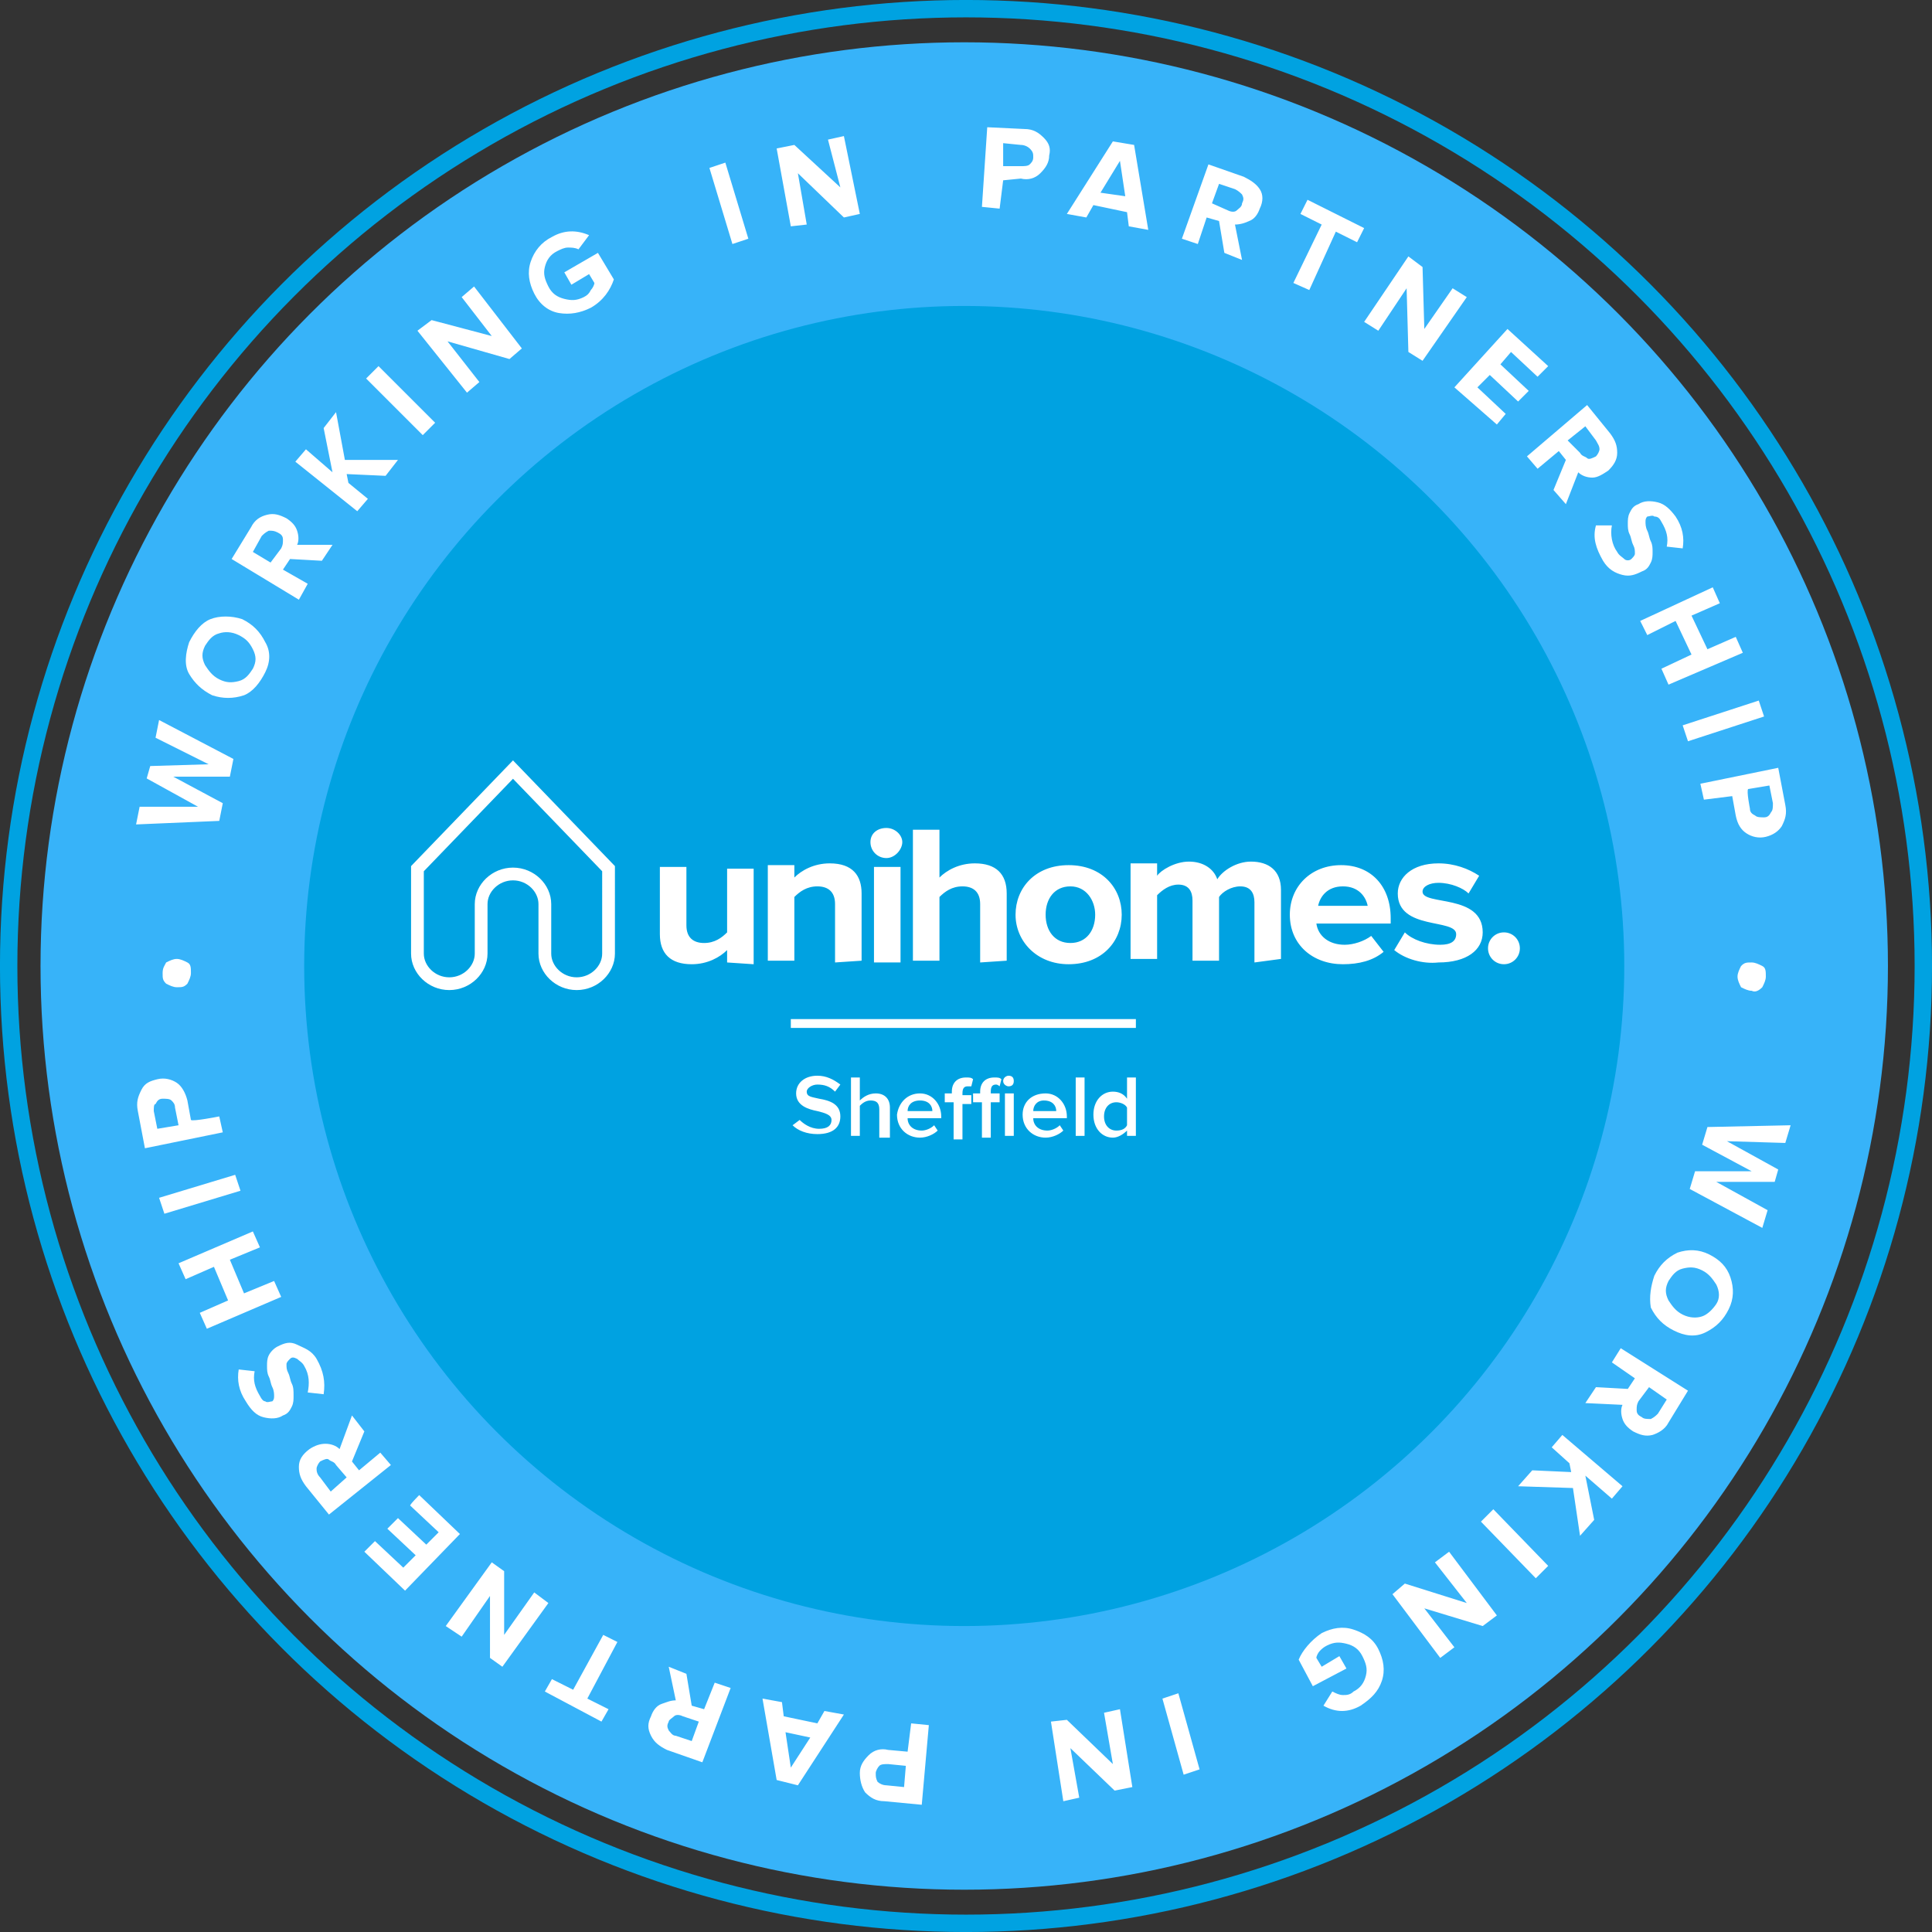 <svg xmlns="http://www.w3.org/2000/svg" xmlns:xlink="http://www.w3.org/1999/xlink" version="1.1" id="Layer_1" x="0px" y="0px" style="enable-background:new 0 0 121.9 121.9;" xml:space="preserve" viewBox="6.31 6.11 109.18 109.18">
<rect x="6.31" y="6.11" width="109.18" height="109.18" fill="#333333" stroke="none"/>
<style type="text/css">
	.st0{fill-rule:evenodd;clip-rule:evenodd;fill:#37B3F9;}
	.st1{fill:none;stroke:#00A2E1;stroke-width:0.983;stroke-linecap:round;stroke-linejoin:round;stroke-miterlimit:10;}
	.st2{fill-rule:evenodd;clip-rule:evenodd;fill:#00A2E1;}
	.st3{fill:#FFFFFF;}
	.st4{fill:none;stroke:#FFFFFF;stroke-width:0.721;stroke-linecap:round;stroke-miterlimit:6.553;}
	.st5{fill-rule:evenodd;clip-rule:evenodd;fill:#FFFFFF;}
</style>
<circle class="st0" cx="60.8" cy="60.7" r="52.2"/>
<circle class="st1" cx="60.9" cy="60.7" r="54.1"/>
<circle class="st2" cx="60.8" cy="60.7" r="37.3"/>
<path class="st3" d="M47.4,60.5v-0.7c-0.4,0.4-1.1,0.8-2,0.8c-1.2,0-1.8-0.6-1.8-1.7v-3.8h1.5v3.3c0,0.7,0.4,1,1,1  c0.6,0,1-0.3,1.3-0.6v-3.6h1.5v5.4L47.4,60.5L47.4,60.5z M53.5,60.5v-3.3c0-0.7-0.4-1-1-1c-0.6,0-1,0.3-1.3,0.6v3.6h-1.5v-5.4h1.5  v0.7c0.4-0.4,1.1-0.8,2-0.8c1.3,0,1.8,0.7,1.8,1.7v3.8L53.5,60.5L53.5,60.5z M55.5,53.7c0-0.5,0.4-0.8,0.9-0.8  c0.5,0,0.9,0.4,0.9,0.8s-0.4,0.9-0.9,0.9C55.9,54.6,55.5,54.2,55.5,53.7z M55.7,60.5v-5.4h1.5v5.4H55.7L55.7,60.5z M61.7,60.5v-3.3  c0-0.7-0.4-1-1-1c-0.6,0-1,0.3-1.3,0.6v3.6h-1.5v-7.4h1.5v2.7c0.4-0.4,1.1-0.8,2-0.8c1.2,0,1.8,0.6,1.8,1.7v3.8L61.7,60.5L61.7,60.5  z M63.7,57.8c0-1.5,1.1-2.8,3-2.8c1.9,0,3,1.3,3,2.8s-1.1,2.8-3,2.8C64.9,60.6,63.7,59.3,63.7,57.8z M68.2,57.8  c0-0.8-0.5-1.6-1.4-1.6c-0.9,0-1.4,0.7-1.4,1.6c0,0.9,0.5,1.6,1.4,1.6C67.7,59.4,68.2,58.7,68.2,57.8z M77.2,60.5v-3.4  c0-0.5-0.2-0.9-0.8-0.9c-0.5,0-1,0.3-1.2,0.6v3.6h-1.5v-3.4c0-0.5-0.2-0.9-0.8-0.9c-0.5,0-0.9,0.3-1.2,0.6v3.6h-1.5v-5.4h1.5v0.7  c0.2-0.3,1-0.8,1.8-0.8c0.8,0,1.4,0.4,1.6,1c0.3-0.5,1.1-1,1.9-1c1,0,1.7,0.5,1.7,1.6v3.9L77.2,60.5L77.2,60.5z M79.2,57.8  c0-1.6,1.2-2.8,2.9-2.8c1.7,0,2.8,1.2,2.8,3v0.3h-4.2c0.1,0.7,0.7,1.2,1.6,1.2c0.5,0,1.1-0.2,1.5-0.5l0.7,0.9  c-0.6,0.5-1.4,0.7-2.3,0.7C80.5,60.6,79.2,59.5,79.2,57.8L79.2,57.8z M82.2,56.2c-0.9,0-1.3,0.6-1.4,1.1h2.8  C83.5,56.8,83.1,56.2,82.2,56.2L82.2,56.2z M85.1,59.8l0.6-1c0.4,0.4,1.2,0.7,2,0.7c0.6,0,0.9-0.2,0.9-0.6c0-0.9-3.3-0.2-3.3-2.3  c0-0.9,0.8-1.7,2.3-1.7c0.9,0,1.7,0.3,2.3,0.7l-0.6,1c-0.3-0.3-1-0.6-1.7-0.6c-0.5,0-0.9,0.2-0.9,0.5c0,0.8,3.4,0.1,3.4,2.3  c0,1-0.9,1.7-2.5,1.7C86.7,60.6,85.7,60.3,85.1,59.8L85.1,59.8z M90.4,59.7c0-0.5,0.4-0.9,0.9-0.9s0.9,0.4,0.9,0.9  c0,0.5-0.4,0.9-0.9,0.9S90.4,60.2,90.4,59.7z"/>
<path class="st4" d="M33.5,60c0,0.9-0.8,1.7-1.8,1.7s-1.8-0.8-1.8-1.7v-4.8l5.4-5.6l5.4,5.6V60c0,0.9-0.8,1.7-1.8,1.7  s-1.8-0.8-1.8-1.7v-2.8c0-0.9-0.8-1.7-1.8-1.7c-1,0-1.8,0.8-1.8,1.7L33.5,60L33.5,60z"/>
<path class="st5" d="M51,63.7h19.5v0.5H51V63.7z"/>
<path class="st3" d="M16.3,60.3c0.2,0,0.4,0.1,0.6,0.2c0.2,0.1,0.2,0.3,0.2,0.6c0,0.2-0.1,0.4-0.2,0.6c-0.2,0.2-0.3,0.2-0.6,0.2  c-0.2,0-0.4-0.1-0.6-0.2c-0.2-0.2-0.2-0.3-0.2-0.6s0.1-0.4,0.2-0.6C15.9,60.4,16.1,60.3,16.3,60.3L16.3,60.3z M19.5,49l-0.2,1  l-3.2,0l2.8,1.5l-0.2,1L14,52.7l0.2-1l3.3,0l-2.9-1.6l0.2-0.7l3.3-0.1l-3-1.5l0.2-1L19.5,49L19.5,49z M21.3,44.1  c-0.3,0.6-0.7,1.1-1.2,1.3c-0.6,0.2-1.2,0.2-1.8,0c-0.6-0.3-1-0.7-1.3-1.2s-0.2-1.2,0-1.8c0.3-0.6,0.7-1.1,1.2-1.3s1.2-0.2,1.8,0  c0.6,0.3,1,0.7,1.3,1.3C21.6,42.9,21.6,43.5,21.3,44.1L21.3,44.1z M19.8,44.6c0.4-0.1,0.6-0.4,0.8-0.7c0.2-0.4,0.2-0.7,0-1.1  s-0.4-0.6-0.8-0.8s-0.8-0.2-1.1-0.1c-0.4,0.1-0.6,0.4-0.8,0.7c-0.2,0.4-0.2,0.7,0,1.1c0.2,0.3,0.4,0.6,0.8,0.8  C19.1,44.7,19.4,44.7,19.8,44.6L19.8,44.6z M25.1,36.9l-0.6,0.9l-1.8-0.1l-0.4,0.6l1.4,0.8L23.2,40l-3.8-2.3l1.1-1.8  c0.2-0.4,0.5-0.6,0.9-0.7c0.4-0.1,0.7,0,1.1,0.2c0.3,0.2,0.5,0.4,0.6,0.7c0.1,0.3,0.1,0.6,0,0.8L25.1,36.9L25.1,36.9z M22.2,37.1  c0.1-0.2,0.1-0.3,0.1-0.5c0-0.2-0.1-0.3-0.3-0.4c-0.2-0.1-0.3-0.1-0.5-0.1c-0.2,0.1-0.3,0.2-0.4,0.3l-0.5,0.9l1,0.6L22.2,37.1  L22.2,37.1z M28.8,32.1L28.1,33l-2.2-0.1l0.1,0.5l1.1,0.9l-0.6,0.7l-3.5-2.8l0.6-0.7l1.5,1.3l-0.5-2.5l0.7-0.9l0.5,2.7L28.8,32.1  L28.8,32.1z M30.9,30l-0.7,0.7L27,27.5l0.7-0.7L30.9,30L30.9,30z M35.8,25.8l-0.7,0.6l-3.5-1l1.8,2.3l-0.7,0.6l-2.8-3.5l0.8-0.6  l3.4,0.9l-1.7-2.2l0.7-0.6L35.8,25.8L35.8,25.8z M39.7,23.5c-0.6,0.3-1.2,0.4-1.8,0.3c-0.6-0.1-1.1-0.5-1.4-1.1  c-0.3-0.6-0.4-1.2-0.2-1.8c0.2-0.6,0.6-1.1,1.2-1.4c0.7-0.4,1.4-0.4,2.1-0.1L39,20.2c-0.2-0.1-0.4-0.1-0.6-0.1  c-0.2,0-0.4,0.1-0.6,0.2c-0.4,0.2-0.6,0.5-0.7,0.9c-0.1,0.4,0,0.7,0.2,1.1c0.2,0.4,0.5,0.6,0.9,0.7c0.4,0.1,0.7,0.1,1.1-0.1  c0.2-0.1,0.3-0.2,0.4-0.4c0.1-0.1,0.2-0.3,0.2-0.4l-0.3-0.5l-1,0.6l-0.4-0.7l1.9-1.1l0.9,1.5C40.8,22.5,40.4,23.1,39.7,23.5  L39.7,23.5z M48.6,19.6l-0.9,0.3l-1.3-4.3l0.9-0.3L48.6,19.6L48.6,19.6z M54.9,18.2L54,18.4l-2.6-2.5l0.5,2.9L51,18.9l-0.8-4.4  l1-0.2l2.6,2.4L53.1,14l0.9-0.2L54.9,18.2L54.9,18.2z M62.8,17.9l-1-0.1l0.3-4.5l2.1,0.1c0.5,0,0.8,0.2,1.1,0.5s0.4,0.6,0.3,1  c0,0.4-0.2,0.7-0.5,1c-0.3,0.3-0.7,0.4-1.1,0.3L63,16.3L62.8,17.9L62.8,17.9z M64,15.5c0.2,0,0.4,0,0.5-0.1c0.1-0.1,0.2-0.2,0.2-0.4  c0-0.2,0-0.3-0.2-0.5c-0.1-0.1-0.3-0.2-0.5-0.2l-1-0.1L63,15.5C63,15.5,64,15.5,64,15.5z M71.2,19.1l-1.1-0.2L70,18.1l-1.9-0.4  l-0.4,0.7l-1.1-0.2l2.6-4.1l1.2,0.2C70.4,14.3,71.2,19.1,71.2,19.1z M69.9,17.2l-0.3-2l-1.1,1.8L69.9,17.2L69.9,17.2z M76.5,20.8  l-1-0.4l-0.3-1.8l-0.7-0.2L74,19.9l-0.9-0.3l1.5-4.2l2,0.7c0.4,0.2,0.7,0.4,0.9,0.7c0.2,0.3,0.2,0.7,0,1.1c-0.1,0.3-0.3,0.6-0.6,0.7  c-0.2,0.1-0.5,0.2-0.8,0.2L76.5,20.8L76.5,20.8z M75.7,18c0.2,0.1,0.4,0.1,0.5,0s0.3-0.2,0.3-0.4c0.1-0.2,0.1-0.3,0-0.5  c-0.1-0.1-0.2-0.2-0.4-0.3l-0.9-0.3l-0.4,1.1L75.7,18L75.7,18z M80.3,22.5l-0.9-0.4l1.6-3.3l-1.2-0.6l0.4-0.8l3.2,1.6l-0.4,0.8  l-1.2-0.6L80.3,22.5L80.3,22.5z M86.7,26.5l-0.8-0.5l-0.1-3.6l-1.6,2.4l-0.8-0.5l2.5-3.7l0.8,0.6l0.1,3.5l1.6-2.3l0.8,0.5L86.7,26.5  L86.7,26.5z M90.9,30.1L88.5,28l3-3.3l2.3,2.1l-0.6,0.6L91.7,26l-0.6,0.7l1.6,1.5l-0.6,0.6l-1.6-1.5L89.8,28l1.6,1.5L90.9,30.1  L90.9,30.1z M94.8,34.6l-0.7-0.8l0.7-1.7l-0.4-0.5l-1.2,1l-0.6-0.7l3.4-2.9l1.3,1.6c0.3,0.4,0.4,0.7,0.4,1.1c0,0.4-0.2,0.7-0.5,1  c-0.3,0.2-0.6,0.4-0.9,0.4c-0.3,0-0.6-0.1-0.8-0.3L94.8,34.6L94.8,34.6z M95.6,31.7c0.1,0.2,0.3,0.2,0.4,0.3s0.3,0,0.5-0.1  c0.1-0.1,0.2-0.3,0.2-0.4c0-0.2-0.1-0.3-0.2-0.5l-0.6-0.8L94.9,31L95.6,31.7L95.6,31.7z M96.9,37.8c-0.4-0.7-0.6-1.3-0.4-2l0.9,0  c-0.1,0.5,0,1.1,0.3,1.5c0.1,0.2,0.3,0.3,0.4,0.4s0.3,0.1,0.4,0c0.1-0.1,0.2-0.2,0.2-0.3c0-0.2,0-0.3-0.1-0.5  c-0.1-0.2-0.1-0.4-0.2-0.6c-0.1-0.2-0.1-0.4-0.1-0.6c0-0.2,0-0.4,0.1-0.6c0.1-0.2,0.2-0.4,0.5-0.5c0.3-0.2,0.7-0.2,1.1-0.1  c0.4,0.1,0.7,0.4,1,0.8c0.4,0.6,0.5,1.2,0.4,1.8l-0.9-0.1c0.1-0.5,0-0.9-0.3-1.4c-0.1-0.2-0.2-0.3-0.4-0.3c-0.1-0.1-0.3,0-0.4,0  c-0.1,0.1-0.1,0.2-0.1,0.3c0,0.1,0,0.3,0.1,0.5c0.1,0.2,0.1,0.4,0.2,0.6c0.1,0.2,0.1,0.4,0.1,0.6c0,0.2,0,0.4-0.1,0.6  c-0.1,0.2-0.2,0.4-0.5,0.5c-0.4,0.2-0.7,0.3-1.1,0.2S97.2,38.3,96.9,37.8L96.9,37.8z M100.6,44.8l-0.4-0.9l1.7-0.8l-0.9-1.9L99.4,42  L99,41.2l4.1-1.9l0.4,0.9l-1.6,0.7l0.9,1.9l1.6-0.7l0.4,0.9L100.6,44.8L100.6,44.8z M101.7,48l-0.3-0.9l4.3-1.4l0.3,0.9L101.7,48z   M102.6,51.3l-0.2-0.9l4.4-0.9l0.4,2.1c0.1,0.5,0,0.8-0.2,1.2c-0.2,0.3-0.5,0.5-0.9,0.6c-0.4,0.1-0.8,0-1.1-0.2  c-0.3-0.2-0.5-0.5-0.6-1l-0.2-1.1L102.6,51.3L102.6,51.3z M105.2,51.8c0,0.2,0.1,0.3,0.3,0.4c0.1,0.1,0.3,0.1,0.5,0.1  c0.2,0,0.3-0.1,0.4-0.3c0.1-0.1,0.1-0.3,0.1-0.5l-0.2-1l-1.2,0.2C105,50.8,105.2,51.8,105.2,51.8z M105.3,62.1  c-0.2,0-0.4-0.1-0.6-0.2c-0.1-0.2-0.2-0.4-0.2-0.6c0-0.2,0.1-0.4,0.2-0.6c0.2-0.2,0.3-0.2,0.6-0.2c0.2,0,0.4,0.1,0.6,0.2  s0.2,0.3,0.2,0.6c0,0.2-0.1,0.4-0.2,0.6C105.7,62.1,105.5,62.2,105.3,62.1L105.3,62.1z M101.8,73.3l0.3-1l3.2,0l-2.8-1.5l0.3-1  l4.7-0.1l-0.3,1l-3.3-0.1l2.9,1.6l-0.2,0.7l-3.3,0l2.9,1.6l-0.3,1L101.8,73.3L101.8,73.3z M99.8,78.2c0.3-0.6,0.7-1,1.3-1.3  c0.6-0.2,1.2-0.2,1.8,0.1s1,0.7,1.2,1.3c0.2,0.6,0.2,1.2-0.1,1.8c-0.3,0.6-0.7,1-1.3,1.3s-1.2,0.2-1.8-0.1s-1-0.7-1.3-1.3  C99.5,79.4,99.6,78.8,99.8,78.2L99.8,78.2z M101.4,77.8c-0.4,0.1-0.6,0.4-0.8,0.7c-0.2,0.4-0.2,0.7,0,1.1c0.2,0.3,0.4,0.6,0.8,0.8  c0.4,0.2,0.8,0.2,1.1,0.1s0.6-0.4,0.8-0.7s0.2-0.7,0-1.1c-0.2-0.3-0.4-0.6-0.8-0.8C102.1,77.7,101.8,77.7,101.4,77.8L101.4,77.8z   M95.9,85.4l0.6-0.9l1.8,0.1l0.4-0.6l-1.3-0.9l0.5-0.8l3.8,2.4l-1.1,1.8c-0.2,0.4-0.6,0.6-0.9,0.7c-0.4,0.1-0.7,0-1.1-0.2  c-0.3-0.2-0.5-0.4-0.6-0.7c-0.1-0.3-0.1-0.6,0-0.8L95.9,85.4L95.9,85.4z M98.9,85.3c-0.1,0.2-0.1,0.3-0.1,0.5c0,0.2,0.1,0.3,0.3,0.4  c0.1,0.1,0.3,0.1,0.5,0.1c0.2-0.1,0.3-0.2,0.4-0.3l0.5-0.8l-1-0.7L98.9,85.3L98.9,85.3z M92.1,90.1l0.8-0.9l2.2,0.1L95,88.8l-1-0.9  l0.6-0.7l3.4,2.9l-0.6,0.7l-1.5-1.3l0.5,2.5l-0.8,0.9l-0.4-2.7L92.1,90.1L92.1,90.1z M90,92.1l0.7-0.7l3.1,3.2l-0.7,0.7L90,92.1  L90,92.1z M85,96.2l0.7-0.6l3.5,1.1l-1.8-2.3l0.8-0.6l2.7,3.6l-0.8,0.6l-3.3-1l1.7,2.2l-0.8,0.6L85,96.2L85,96.2z M81,98.4  c0.6-0.3,1.2-0.4,1.8-0.2c0.6,0.2,1.1,0.5,1.4,1.1c0.3,0.6,0.4,1.2,0.2,1.8c-0.2,0.6-0.6,1-1.2,1.4c-0.7,0.4-1.4,0.4-2.1,0l0.5-0.8  c0.2,0.1,0.4,0.2,0.6,0.2c0.2,0,0.4,0,0.6-0.2c0.4-0.2,0.6-0.5,0.7-0.9s0-0.7-0.2-1.1s-0.5-0.6-0.9-0.7c-0.4-0.1-0.7-0.1-1.1,0.1  c-0.2,0.1-0.3,0.2-0.4,0.3c-0.1,0.1-0.2,0.3-0.2,0.4l0.3,0.5l1-0.6l0.4,0.7l-1.9,1l-0.8-1.5C79.9,99.4,80.4,98.8,81,98.4L81,98.4z   M72,102.1l0.9-0.3l1.2,4.3l-0.9,0.3L72,102.1z M65.7,103.4l0.9-0.1l2.6,2.5l-0.5-2.9l0.9-0.2l0.7,4.4l-1,0.2l-2.5-2.4l0.5,2.8  l-0.9,0.2L65.7,103.4L65.7,103.4z M57.8,103.5l1,0.1l-0.4,4.5l-2.1-0.2c-0.5,0-0.8-0.2-1.1-0.5c-0.2-0.3-0.3-0.7-0.3-1.1  s0.2-0.7,0.5-1c0.3-0.3,0.7-0.4,1.1-0.3l1.1,0.1L57.8,103.5L57.8,103.5z M56.5,105.8c-0.2,0-0.4,0-0.5,0.1c-0.1,0.1-0.2,0.3-0.2,0.4  c0,0.2,0,0.3,0.1,0.5c0.1,0.1,0.3,0.2,0.5,0.2l1,0.1l0.1-1.2L56.5,105.8L56.5,105.8z M49.4,102.1l1.1,0.2l0.1,0.8l1.9,0.4l0.4-0.7  l1.1,0.2l-2.6,4l-1.2-0.3L49.4,102.1L49.4,102.1z M50.7,104l0.3,2l1.1-1.7L50.7,104L50.7,104z M44.1,100.3l1,0.4l0.3,1.8l0.7,0.2  l0.6-1.5l0.9,0.3l-1.6,4.2l-2-0.7c-0.4-0.2-0.7-0.4-0.9-0.8s-0.2-0.7,0-1.1c0.1-0.3,0.3-0.6,0.6-0.7c0.3-0.1,0.5-0.2,0.8-0.2  L44.1,100.3L44.1,100.3z M44.9,103.1c-0.2-0.1-0.4-0.1-0.5,0s-0.3,0.2-0.3,0.3c-0.1,0.2-0.1,0.3,0,0.5c0.1,0.1,0.2,0.3,0.4,0.3  l0.9,0.3l0.4-1.1L44.9,103.1L44.9,103.1z M40.4,98.5l0.8,0.4l-1.7,3.2l1.2,0.6l-0.4,0.7l-3.2-1.7l0.4-0.7l1.2,0.6L40.4,98.5  L40.4,98.5z M34.1,94.4l0.7,0.5l0,3.6l1.7-2.4l0.8,0.6l-2.6,3.6L34,99.8l0-3.5l-1.6,2.3L31.5,98L34.1,94.4z M30,90.6l2.3,2.2  l-3.1,3.2l-2.3-2.2l0.6-0.6l1.6,1.5l0.7-0.7l-1.6-1.5l0.6-0.6l1.6,1.5l0.7-0.7l-1.6-1.5C29.4,91.2,30,90.6,30,90.6z M26.2,86.1  l0.7,0.9l-0.7,1.7l0.4,0.5l1.2-1l0.6,0.7l-3.5,2.8l-1.3-1.6c-0.3-0.4-0.4-0.7-0.4-1.1c0-0.4,0.2-0.7,0.6-1c0.3-0.2,0.6-0.3,0.9-0.3  c0.3,0,0.6,0.1,0.8,0.3L26.2,86.1L26.2,86.1z M25.3,88.9c-0.1-0.2-0.3-0.2-0.4-0.3s-0.3,0-0.5,0.1c-0.1,0.1-0.2,0.3-0.2,0.4  s0,0.3,0.2,0.5l0.6,0.8l0.9-0.8L25.3,88.9L25.3,88.9z M24.2,82.9c0.4,0.7,0.5,1.3,0.4,2l-0.9-0.1c0.1-0.5,0.1-1-0.2-1.5  c-0.1-0.2-0.3-0.3-0.4-0.4c-0.2-0.1-0.3-0.1-0.4,0c-0.1,0.1-0.2,0.2-0.2,0.3c0,0.2,0,0.3,0.1,0.5c0.1,0.2,0.1,0.4,0.2,0.6  c0.1,0.2,0.1,0.4,0.1,0.7c0,0.2,0,0.4-0.1,0.6s-0.2,0.4-0.5,0.5c-0.3,0.2-0.7,0.2-1.1,0.1s-0.7-0.4-1-0.9c-0.4-0.6-0.5-1.2-0.4-1.8  l0.9,0.1c-0.1,0.5,0,0.9,0.3,1.4c0.1,0.2,0.2,0.3,0.3,0.3c0.1,0.1,0.3,0,0.4,0c0.1-0.1,0.1-0.2,0.1-0.3c0-0.1,0-0.3-0.1-0.5  s-0.1-0.4-0.2-0.6c-0.1-0.2-0.1-0.4-0.1-0.6c0-0.2,0-0.4,0.1-0.6c0.1-0.2,0.3-0.4,0.5-0.5c0.4-0.2,0.7-0.3,1.1-0.1  S23.9,82.4,24.2,82.9L24.2,82.9z M20.6,75.7l0.4,0.9l-1.7,0.7l0.8,1.9l1.7-0.7l0.4,0.9L18,81.2l-0.4-0.9l1.6-0.7l-0.8-1.9l-1.6,0.7  l-0.4-0.9L20.6,75.7L20.6,75.7z M19.6,72.5l0.3,0.9l-4.3,1.3l-0.3-0.9L19.6,72.5z M18.7,69.2l0.2,0.9L14.5,71l-0.4-2.1  c-0.1-0.5,0-0.8,0.2-1.2s0.5-0.5,0.9-0.6s0.8,0,1.1,0.2s0.5,0.6,0.6,1l0.2,1.1C17.2,69.5,18.7,69.2,18.7,69.2z M16.2,68.7  c0-0.2-0.1-0.3-0.2-0.4c-0.1-0.1-0.3-0.1-0.5-0.1s-0.3,0.1-0.4,0.3C15,68.5,15,68.7,15,68.9l0.2,1l1.2-0.2L16.2,68.7L16.2,68.7z"/>
<g>
	<path class="st3" d="M51.5,69.4c0.2,0.2,0.6,0.5,1.1,0.5c0.5,0,0.7-0.2,0.7-0.5c0-0.3-0.4-0.4-0.8-0.5c-0.5-0.1-1.2-0.3-1.2-1   c0-0.6,0.5-1,1.2-1c0.5,0,0.9,0.2,1.3,0.5l-0.3,0.4c-0.3-0.3-0.6-0.4-1-0.4c-0.3,0-0.6,0.2-0.6,0.4c0,0.3,0.3,0.3,0.7,0.4   c0.6,0.1,1.2,0.3,1.2,1c0,0.6-0.4,1-1.3,1c-0.6,0-1.1-0.2-1.4-0.5L51.5,69.4z"/>
	<path class="st3" d="M56,68.8c0-0.4-0.2-0.5-0.5-0.5c-0.3,0-0.5,0.2-0.6,0.3v1.7h-0.5V67h0.5v1.3c0.2-0.2,0.5-0.4,0.9-0.4   c0.5,0,0.8,0.3,0.8,0.8v1.7H56V68.8z"/>
	<path class="st3" d="M58.3,67.9c0.7,0,1.2,0.6,1.2,1.3v0.1h-1.9c0,0.4,0.3,0.7,0.8,0.7c0.2,0,0.5-0.1,0.7-0.3l0.2,0.3   c-0.2,0.2-0.6,0.4-1,0.4c-0.7,0-1.3-0.5-1.3-1.3C57.1,68.4,57.6,67.9,58.3,67.9z M57.6,68.9H59c0-0.3-0.2-0.6-0.7-0.6   C57.8,68.3,57.6,68.6,57.6,68.9z"/>
	<path class="st3" d="M60.1,68.4h-0.4v-0.5h0.4v-0.1c0-0.5,0.3-0.8,0.8-0.8c0.2,0,0.3,0,0.4,0.1l-0.1,0.4c-0.1,0-0.1,0-0.2,0   c-0.2,0-0.3,0.1-0.3,0.4v0.1h0.5v0.5h-0.5v2h-0.5V68.4z M61.7,68.4h-0.4v-0.5h0.4v-0.1c0-0.5,0.3-0.8,0.8-0.8c0.2,0,0.3,0,0.4,0.1   l-0.1,0.4c0,0-0.1-0.1-0.2-0.1c-0.2,0-0.3,0.1-0.3,0.4v0.1h0.5v0.5h-0.5v2h-0.5V68.4z M63,67.2c0-0.2,0.2-0.3,0.3-0.3   c0.2,0,0.3,0.1,0.3,0.3c0,0.2-0.1,0.3-0.3,0.3C63.2,67.5,63,67.4,63,67.2z M63.1,67.9h0.5v2.4h-0.5V67.9z"/>
	<path class="st3" d="M65.4,67.9c0.7,0,1.2,0.6,1.2,1.3v0.1h-1.9c0,0.4,0.3,0.7,0.8,0.7c0.2,0,0.5-0.1,0.7-0.3l0.2,0.3   c-0.2,0.2-0.6,0.4-1,0.4c-0.7,0-1.3-0.5-1.3-1.3C64.1,68.4,64.6,67.9,65.4,67.9z M64.7,68.9H66c0-0.3-0.2-0.6-0.7-0.6   C64.9,68.3,64.7,68.6,64.7,68.9z"/>
	<path class="st3" d="M67.1,67h0.5v3.3h-0.5V67z"/>
	<path class="st3" d="M70,70c-0.2,0.2-0.5,0.4-0.8,0.4c-0.6,0-1.1-0.5-1.1-1.3c0-0.8,0.5-1.3,1.1-1.3c0.3,0,0.6,0.1,0.8,0.4V67h0.5   v3.3H70V70z M70,68.7c-0.1-0.2-0.4-0.3-0.6-0.3c-0.4,0-0.7,0.3-0.7,0.8c0,0.5,0.3,0.8,0.7,0.8c0.3,0,0.5-0.1,0.6-0.3V68.7z"/>
</g>
</svg>